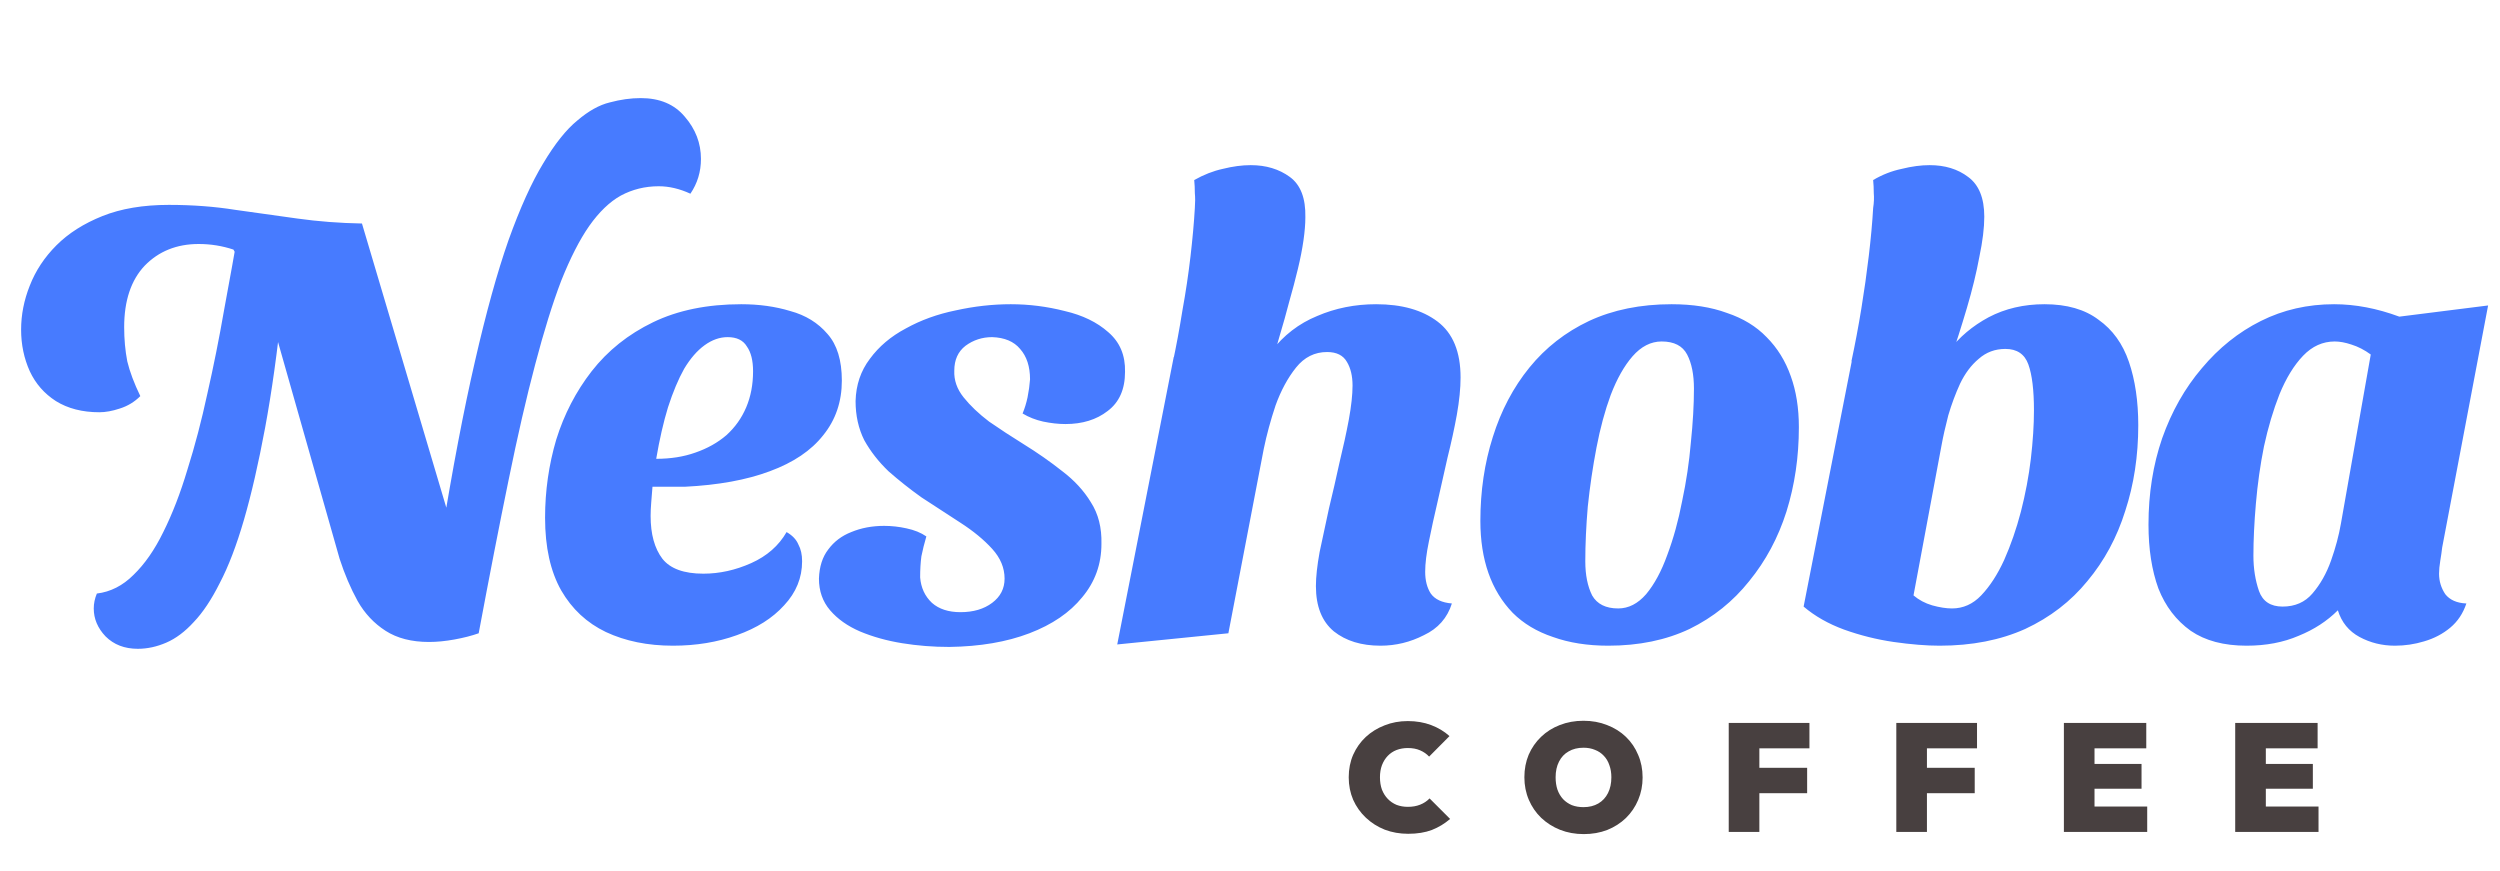 <svg xmlns="http://www.w3.org/2000/svg" fill="none" viewBox="0 0 1208 421" height="421" width="1208">
<path fill="#477BFF" d="M231.3 306L213.3 259.5C218.7 226.3 224.1 198 229.5 174.6C234.9 151 240.3 131.5 245.7 116.1C251.3 100.5 256.9 88.1 262.5 78.9C268.1 69.5 273.6 62.6 279 58.2C284.4 53.6 289.6 50.7 294.6 49.5C299.8 48.1 304.8 47.4 309.6 47.4C318.8 47.4 325.9 50.4 330.9 56.4C336.1 62.4 338.7 69.2 338.7 76.8C338.7 83 337 88.6 333.6 93.6C328.4 91.2 323.3 90 318.3 90C311.7 90 305.6 91.5 300 94.5C294.6 97.5 289.5 102.4 284.7 109.2C280.1 115.8 275.6 124.6 271.2 135.6C267 146.6 262.8 160.1 258.6 176.1C254.4 191.9 250.1 210.6 245.7 232.2C241.3 253.6 236.5 278.2 231.3 306ZM66.6 313.5C60.2 313.5 55 311.5 51 307.5C47.2 303.5 45.3 299 45.3 294C45.3 291.6 45.8 289.2 46.8 286.8C53.4 286 59.3 283 64.5 277.8C69.9 272.6 74.7 265.7 78.9 257.1C83.3 248.3 87.2 238.2 90.6 226.8C94.2 215.4 97.4 203.2 100.2 190.2C103.2 177 105.9 163.5 108.3 149.7C110.9 135.7 113.4 121.8 115.8 108L136.5 146.4C134.1 169.4 131.3 189.5 128.1 206.7C124.9 223.9 121.5 238.7 117.9 251.1C114.3 263.5 110.4 273.7 106.2 281.7C102.2 289.7 98 296 93.6 300.6C89.4 305.2 85 308.5 80.4 310.5C75.8 312.5 71.2 313.5 66.6 313.5ZM48 199.2C39.8 199.2 32.8 197.4 27 193.8C21.4 190.2 17.2 185.4 14.4 179.4C11.6 173.2 10.2 166.5 10.2 159.3C10.2 152.1 11.6 145 14.4 138C17.2 130.8 21.5 124.3 27.3 118.5C33.1 112.7 40.5 108 49.5 104.4C58.5 100.8 69.2 99 81.6 99C93 99 103.7 99.8 113.7 101.4C123.7 102.8 133.7 104.2 143.7 105.6C153.7 107 164.1 107.8 174.9 108L149.4 135.6L114.3 123.3L112.8 120.6C107.4 118.8 101.8 117.9 96 117.9C85.4 117.9 76.7 121.4 69.9 128.4C63.3 135.4 60 145.3 60 158.1C60 163.9 60.5 169.4 61.5 174.6C62.7 179.6 64.8 185.2 67.8 191.4C65 194.2 61.7 196.2 57.9 197.4C54.3 198.6 51 199.2 48 199.2ZM207.3 310.2C198.9 310.2 191.9 308.4 186.3 304.8C180.7 301.2 176.2 296.4 172.8 290.4C169.4 284.2 166.5 277.4 164.1 270L134.1 164.4L111.6 108H174.9L217.2 250.5L231.3 306C227.9 307.2 224 308.2 219.6 309C215.2 309.8 211.1 310.2 207.3 310.2ZM325.179 312C312.979 312 302.179 309.8 292.779 305.4C283.579 301 276.379 294.3 271.179 285.3C265.979 276.1 263.379 264.4 263.379 250.2C263.379 237.2 265.179 224.6 268.779 212.4C272.579 200.2 278.279 189.2 285.879 179.4C293.679 169.4 303.579 161.5 315.579 155.7C327.579 149.9 341.779 147 358.179 147C366.779 147 374.679 148.1 381.879 150.3C389.279 152.3 395.279 156 399.879 161.4C404.479 166.6 406.779 174.1 406.779 183.9C406.779 194.1 403.779 202.9 397.779 210.3C391.979 217.7 383.379 223.5 371.979 227.7C360.779 231.9 347.079 234.4 330.879 235.2C328.279 235.2 325.579 235.2 322.779 235.2C320.179 235.2 317.679 235.2 315.279 235.2C315.079 237.6 314.879 240.1 314.679 242.7C314.479 245.1 314.379 247.3 314.379 249.3C314.379 258.1 316.279 265 320.079 270C323.879 274.8 330.479 277.2 339.879 277.2C347.679 277.2 355.379 275.5 362.979 272.1C370.579 268.7 376.279 263.7 380.079 257.1C382.879 258.7 384.779 260.7 385.779 263.1C386.979 265.3 387.579 268 387.579 271.2C387.579 279.2 384.679 286.3 378.879 292.5C373.279 298.7 365.679 303.5 356.079 306.9C346.679 310.3 336.379 312 325.179 312ZM317.079 221.7C324.079 221.7 330.379 220.7 335.979 218.7C341.779 216.7 346.779 213.9 350.979 210.3C355.179 206.5 358.379 202 360.579 196.8C362.779 191.6 363.879 185.8 363.879 179.4C363.879 174.2 362.879 170.2 360.879 167.4C359.079 164.4 355.979 162.9 351.579 162.9C347.779 162.9 344.079 164.2 340.479 166.8C336.879 169.4 333.579 173.2 330.579 178.2C327.779 183.2 325.179 189.4 322.779 196.8C320.579 204 318.679 212.3 317.079 221.7ZM458.714 312.6C450.914 312.6 443.314 312 435.914 310.8C428.514 309.6 421.714 307.7 415.514 305.1C409.514 302.5 404.714 299.1 401.114 294.9C397.514 290.7 395.714 285.6 395.714 279.6C395.914 273.8 397.414 269.1 400.214 265.5C403.014 261.7 406.714 258.9 411.314 257.1C416.114 255.1 421.414 254.1 427.214 254.1C430.814 254.1 434.414 254.5 438.014 255.3C441.814 256.1 445.014 257.4 447.614 259.2C446.614 262.6 445.814 265.8 445.214 268.8C444.814 271.8 444.614 275.2 444.614 279C445.014 284 446.914 288.1 450.314 291.3C453.714 294.3 458.314 295.8 464.114 295.8C470.314 295.8 475.414 294.3 479.414 291.3C483.414 288.3 485.414 284.4 485.414 279.6C485.414 274.4 483.414 269.6 479.414 265.2C475.414 260.8 470.314 256.6 464.114 252.6C457.914 248.6 451.614 244.5 445.214 240.3C439.614 236.3 434.314 232.1 429.314 227.7C424.514 223.1 420.614 218.1 417.614 212.7C414.814 207.1 413.414 200.8 413.414 193.8C413.614 186 415.914 179.2 420.314 173.4C424.714 167.4 430.514 162.5 437.714 158.7C444.914 154.7 452.914 151.8 461.714 150C470.714 148 479.614 147 488.414 147C497.214 147 505.914 148.1 514.514 150.3C523.114 152.3 530.114 155.7 535.514 160.5C541.114 165.3 543.814 171.7 543.614 179.7C543.614 188.1 540.814 194.4 535.214 198.6C529.814 202.8 523.014 204.9 514.814 204.9C511.414 204.9 507.814 204.5 504.014 203.7C500.414 202.9 497.114 201.6 494.114 199.8C495.114 197.4 495.914 194.8 496.514 192C497.114 189 497.514 186.1 497.714 183.3C497.714 177.1 496.114 172.2 492.914 168.6C489.914 165 485.414 163.1 479.414 162.9C474.614 162.9 470.314 164.3 466.514 167.1C462.914 169.9 461.114 173.9 461.114 179.1C460.914 183.7 462.414 188 465.614 192C468.814 196 472.914 199.9 477.914 203.7C483.114 207.3 488.614 210.9 494.414 214.5C501.214 218.7 507.514 223.1 513.314 227.7C519.114 232.1 523.714 237.1 527.114 242.7C530.714 248.3 532.414 255 532.214 262.8C532.214 272.6 529.114 281.2 522.914 288.6C516.914 296 508.414 301.8 497.414 306C486.414 310.2 473.514 312.4 458.714 312.6ZM667.048 312C657.848 312 650.348 309.7 644.548 305.1C638.748 300.3 635.848 293 635.848 283.2C635.848 278.8 636.448 273.3 637.648 266.7C639.048 260.1 640.548 253.1 642.148 245.7C643.948 238.3 645.648 230.9 647.248 223.5C649.048 216.1 650.548 209.2 651.748 202.8C652.948 196.2 653.548 190.7 653.548 186.3C653.548 181.7 652.648 177.9 650.848 174.9C649.048 171.7 645.848 170.1 641.248 170.1C635.248 170.1 630.248 172.6 626.248 177.6C622.248 182.6 618.948 188.7 616.348 195.9C613.948 203.1 612.048 210.1 610.648 216.9L593.548 306L539.848 311.4L567.148 172.5L614.248 169.8C620.248 162 627.648 156.3 636.448 152.7C645.248 148.9 654.748 147 664.948 147C677.348 147 687.248 149.8 694.648 155.4C702.048 161 705.748 170 705.748 182.4C705.748 187.6 705.148 193.6 703.948 200.4C702.748 207 701.248 213.9 699.448 221.1C697.848 228.3 696.248 235.4 694.648 242.4C693.048 249.2 691.648 255.6 690.448 261.6C689.248 267.4 688.648 272.3 688.648 276.3C688.648 280.5 689.548 284 691.348 286.8C693.348 289.6 696.748 291.2 701.548 291.6C699.348 298.6 694.848 303.7 688.048 306.9C681.448 310.3 674.448 312 667.048 312ZM612.748 180L566.548 175.8C568.348 167.4 569.948 158.8 571.348 150C572.948 141.2 574.248 132.5 575.248 123.9C576.248 115.3 576.948 107.5 577.348 100.5C577.548 97.9 577.548 95.5 577.348 93.3C577.348 91.1 577.248 89 577.048 87C581.648 84.4 586.248 82.6 590.848 81.6C595.648 80.4 600.148 79.8 604.348 79.8C611.748 79.8 618.048 81.7 623.248 85.5C628.448 89.3 630.948 95.8 630.748 105C630.748 108.2 630.448 111.9 629.848 116.1C629.248 120.3 628.348 124.9 627.148 129.9C625.948 134.9 624.548 140.2 622.948 145.8C621.548 151.2 619.948 156.9 618.148 162.9C616.548 168.7 614.748 174.4 612.748 180ZM777.115 312C767.115 312 758.215 310.6 750.415 307.8C742.615 305.2 736.115 301.3 730.915 296.1C725.715 290.7 721.815 284.3 719.215 276.9C716.615 269.5 715.315 261.1 715.315 251.7C715.315 237.3 717.315 223.8 721.315 211.2C725.315 198.4 731.215 187.2 739.015 177.6C746.815 168 756.415 160.5 767.815 155.1C779.415 149.7 792.715 147 807.715 147C817.915 147 826.815 148.4 834.415 151.2C842.215 153.8 848.615 157.7 853.615 162.9C858.815 168.1 862.715 174.4 865.315 181.8C867.915 189 869.215 197.2 869.215 206.4C869.215 220.8 867.215 234.4 863.215 247.2C859.215 259.8 853.215 271 845.215 280.8C837.415 290.6 827.815 298.3 816.415 303.9C805.015 309.3 791.915 312 777.115 312ZM781.915 294C786.915 294 791.415 291.7 795.415 287.1C799.415 282.3 802.815 276 805.615 268.2C808.615 260.2 811.015 251.5 812.815 242.1C814.815 232.7 816.215 223.3 817.015 213.9C818.015 204.3 818.515 195.6 818.515 187.8C818.515 181 817.415 175.5 815.215 171.3C813.015 167.1 808.915 165 802.915 165C797.715 165 793.015 167.4 788.815 172.2C784.815 176.8 781.315 183 778.315 190.8C775.515 198.4 773.215 206.9 771.415 216.3C769.615 225.7 768.215 235.2 767.215 244.8C766.415 254.2 766.015 263 766.015 271.2C766.015 277.8 767.115 283.3 769.315 287.7C771.715 291.9 775.915 294 781.915 294ZM937.207 312C930.807 312 923.407 311.4 915.007 310.2C906.807 309 898.807 307 891.007 304.2C883.407 301.4 876.907 297.7 871.507 293.1L896.407 166.2L941.707 169.5C946.707 162.9 953.107 157.5 960.907 153.3C968.907 149.1 977.907 147 987.907 147C998.707 147 1007.41 149.5 1014.01 154.5C1020.81 159.3 1025.71 166.1 1028.71 174.9C1031.71 183.7 1033.21 193.9 1033.21 205.5C1033.21 220.3 1031.11 234.1 1026.91 246.9C1022.91 259.7 1016.81 271 1008.61 280.8C1000.61 290.6 990.607 298.3 978.607 303.9C966.607 309.3 952.807 312 937.207 312ZM943.207 294C948.607 294 953.307 291.9 957.307 287.7C961.507 283.3 965.207 277.6 968.407 270.6C971.607 263.4 974.307 255.6 976.507 247.2C978.707 238.6 980.307 230.1 981.307 221.7C982.307 213.1 982.807 205.3 982.807 198.3C982.807 188.5 981.907 181.1 980.107 176.1C978.307 171.1 974.607 168.6 969.007 168.6C964.007 168.6 959.707 170.2 956.107 173.4C952.507 176.4 949.507 180.4 947.107 185.4C944.907 190.2 943.007 195.3 941.407 200.7C940.007 206.1 938.907 211 938.107 215.4L924.607 287.7C927.207 289.9 930.207 291.5 933.607 292.5C937.207 293.5 940.407 294 943.207 294ZM941.707 176.1L894.607 174.6C896.407 166.2 898.007 157.7 899.407 149.1C900.807 140.5 902.007 132 903.007 123.6C904.007 115.2 904.707 107.5 905.107 100.5C905.507 97.9 905.607 95.5 905.407 93.3C905.407 91.1 905.307 89 905.107 87C909.507 84.4 914.107 82.6 918.907 81.6C923.707 80.4 928.207 79.8 932.407 79.8C939.807 79.8 946.007 81.7 951.007 85.5C956.207 89.3 958.807 95.7 958.807 104.7C958.807 110.1 958.007 116.6 956.407 124.2C955.007 131.8 953.007 140 950.407 148.8C947.807 157.6 944.907 166.7 941.707 176.1ZM1085.55 312C1074.55 312 1065.55 309.6 1058.55 304.8C1051.55 299.8 1046.35 293 1042.95 284.4C1039.75 275.6 1038.15 265.3 1038.15 253.5C1038.15 238.5 1040.35 224.6 1044.75 211.8C1049.35 198.8 1055.75 187.5 1063.95 177.9C1072.15 168.1 1081.65 160.5 1092.45 155.1C1103.25 149.7 1115.05 147 1127.85 147C1138.05 147 1148.55 149 1159.35 153L1202.25 147.6L1180.05 264.6C1179.85 266.4 1179.55 268.5 1179.15 270.9C1178.75 273.3 1178.55 275.4 1178.55 277.2C1178.55 280.8 1179.55 284.1 1181.55 287.1C1183.75 289.9 1187.15 291.4 1191.75 291.6C1190.15 296.4 1187.55 300.3 1183.95 303.3C1180.35 306.3 1176.15 308.5 1171.35 309.9C1166.75 311.3 1162.05 312 1157.25 312C1151.05 312 1145.35 310.6 1140.15 307.8C1134.95 305 1131.45 300.7 1129.65 294.9C1124.45 300.1 1118.15 304.2 1110.75 307.2C1103.35 310.4 1094.95 312 1085.55 312ZM1102.95 293.1C1108.95 293.1 1113.75 291 1117.35 286.8C1121.15 282.4 1124.15 277.1 1126.35 270.9C1128.55 264.7 1130.15 258.7 1131.15 252.9L1145.55 171.3C1142.55 169.1 1139.45 167.5 1136.25 166.5C1133.25 165.5 1130.55 165 1128.15 165C1122.35 165 1117.25 167.3 1112.85 171.9C1108.45 176.5 1104.65 182.7 1101.45 190.5C1098.45 198.1 1095.95 206.5 1093.95 215.7C1092.15 224.7 1090.85 233.9 1090.05 243.3C1089.25 252.5 1088.85 260.9 1088.85 268.5C1088.85 274.7 1089.75 280.4 1091.55 285.6C1093.35 290.6 1097.15 293.1 1102.95 293.1Z"></path>
<path fill="#484040" d="M680.414 402.888C676.369 402.888 672.595 402.222 669.092 400.89C665.639 399.509 662.605 397.585 659.99 395.118C657.375 392.651 655.328 389.765 653.848 386.46C652.417 383.105 651.702 379.479 651.702 375.582C651.702 371.635 652.417 368.009 653.848 364.704C655.328 361.399 657.351 358.537 659.916 356.12C662.531 353.703 665.565 351.828 669.018 350.496C672.471 349.115 676.221 348.424 680.266 348.424C684.361 348.424 688.11 349.065 691.514 350.348C694.918 351.631 697.878 353.407 700.394 355.676L690.552 365.592C689.368 364.309 687.913 363.298 686.186 362.558C684.509 361.818 682.535 361.448 680.266 361.448C678.293 361.448 676.467 361.769 674.79 362.41C673.162 363.051 671.756 363.989 670.572 365.222C669.388 366.455 668.451 367.96 667.76 369.736C667.119 371.463 666.798 373.411 666.798 375.582C666.798 377.802 667.119 379.8 667.76 381.576C668.451 383.303 669.388 384.783 670.572 386.016C671.756 387.249 673.162 388.211 674.79 388.902C676.467 389.543 678.293 389.864 680.266 389.864C682.486 389.864 684.459 389.519 686.186 388.828C687.962 388.137 689.491 387.126 690.774 385.794L700.69 395.71C698.075 397.979 695.14 399.755 691.884 401.038C688.628 402.271 684.805 402.888 680.414 402.888ZM765.291 403.036C761.147 403.036 757.324 402.345 753.821 400.964C750.368 399.583 747.334 397.659 744.719 395.192C742.154 392.725 740.156 389.815 738.725 386.46C737.295 383.105 736.579 379.479 736.579 375.582C736.579 371.635 737.27 368.009 738.651 364.704C740.082 361.399 742.08 358.513 744.645 356.046C747.211 353.579 750.22 351.68 753.673 350.348C757.176 348.967 760.999 348.276 765.143 348.276C769.287 348.276 773.086 348.967 776.539 350.348C780.042 351.68 783.076 353.579 785.641 356.046C788.207 358.513 790.18 361.423 791.561 364.778C792.992 368.083 793.707 371.709 793.707 375.656C793.707 379.553 792.992 383.179 791.561 386.534C790.18 389.839 788.207 392.75 785.641 395.266C783.076 397.733 780.067 399.657 776.613 401.038C773.16 402.37 769.386 403.036 765.291 403.036ZM765.143 390.012C767.906 390.012 770.299 389.42 772.321 388.236C774.344 387.052 775.898 385.375 776.983 383.204C778.069 381.033 778.611 378.493 778.611 375.582C778.611 373.411 778.291 371.463 777.649 369.736C777.057 367.96 776.169 366.455 774.985 365.222C773.801 363.939 772.371 362.977 770.693 362.336C769.065 361.645 767.215 361.3 765.143 361.3C762.381 361.3 759.988 361.892 757.965 363.076C755.943 364.211 754.389 365.863 753.303 368.034C752.218 370.155 751.675 372.671 751.675 375.582C751.675 377.802 751.971 379.8 752.563 381.576C753.205 383.352 754.117 384.881 755.301 386.164C756.485 387.397 757.891 388.359 759.519 389.05C761.197 389.691 763.071 390.012 765.143 390.012ZM835.322 402V349.312H850.122V402H835.322ZM847.31 383.278V370.994H873.21V383.278H847.31ZM847.31 361.596V349.312H874.32V361.596H847.31ZM916.297 402V349.312H931.097V402H916.297ZM928.285 383.278V370.994H954.185V383.278H928.285ZM928.285 361.596V349.312H955.295V361.596H928.285ZM997.272 402V349.312H1012.07V402H997.272ZM1009.26 402V389.716H1037.53V402H1009.26ZM1009.26 381.132V369.144H1034.79V381.132H1009.26ZM1009.26 361.596V349.312H1037.08V361.596H1009.26ZM1080.05 402V349.312H1094.85V402H1080.05ZM1092.04 402V389.716H1120.31V402H1092.04ZM1092.04 381.132V369.144H1117.57V381.132H1092.04ZM1092.04 361.596V349.312H1119.87V361.596H1092.04Z"></path>
</svg>
